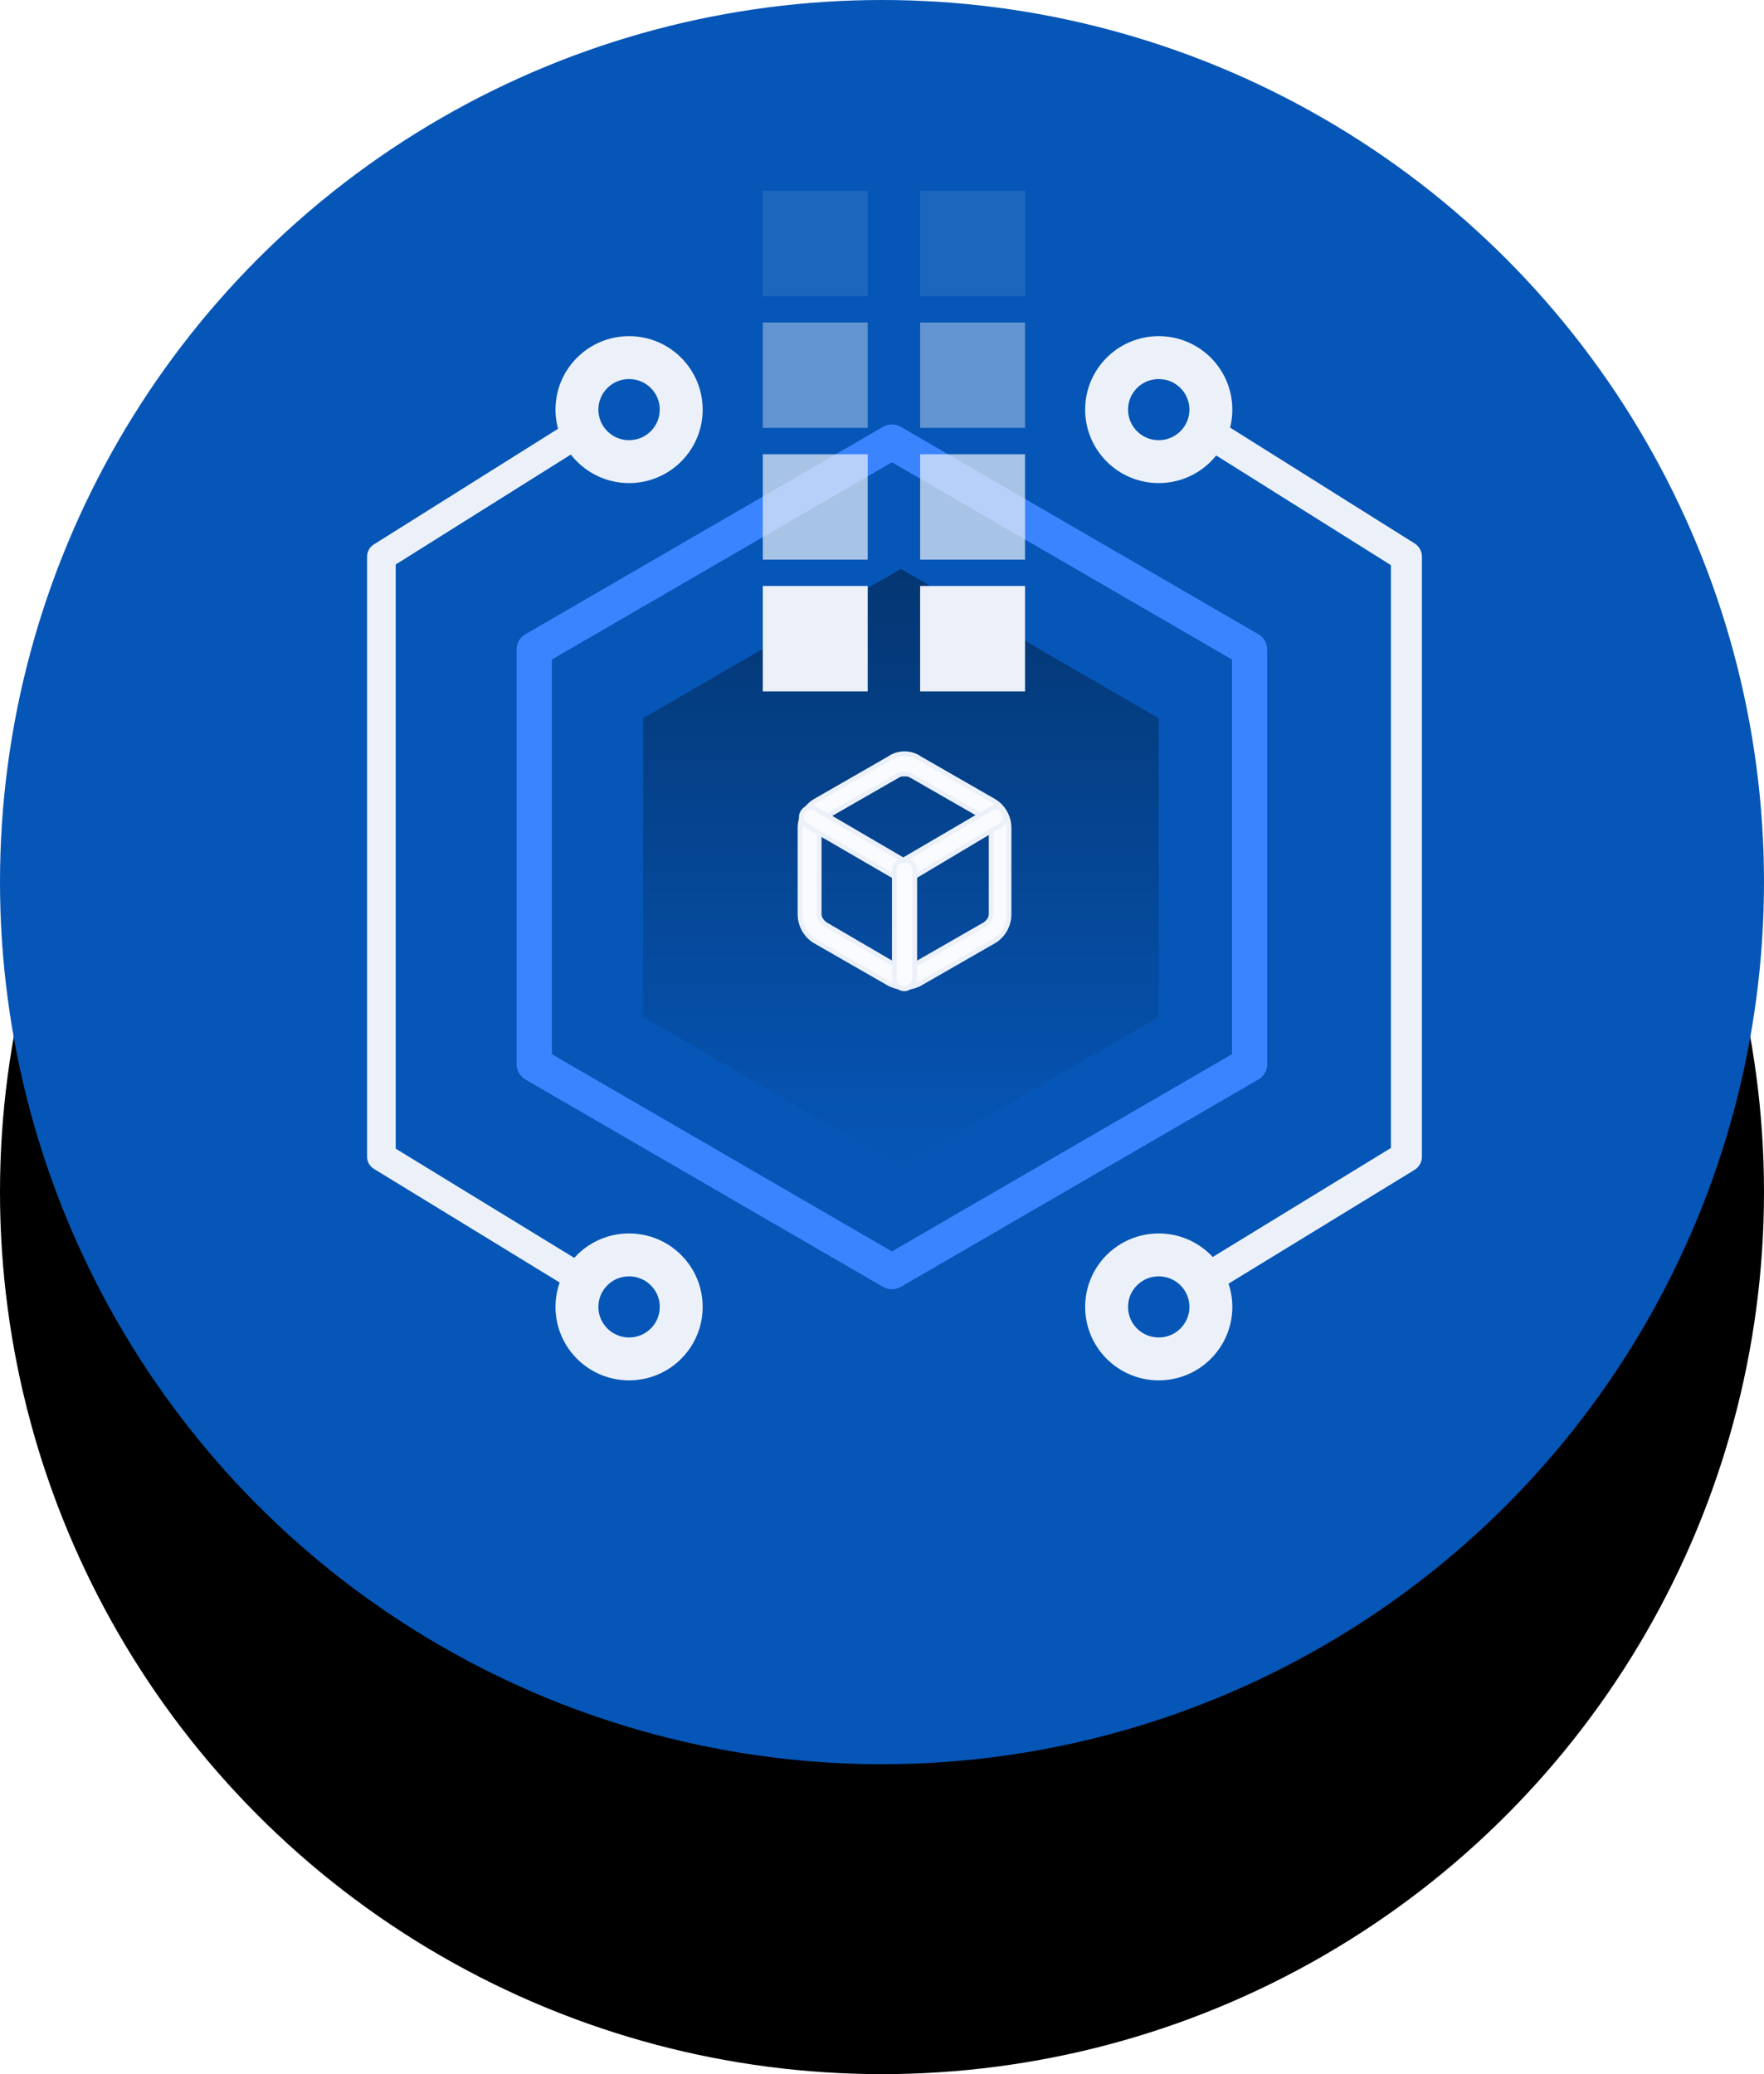 <?xml version="1.0" encoding="UTF-8"?>
<svg width="74px" height="87px" viewBox="0 0 74 87" version="1.1" xmlns="http://www.w3.org/2000/svg" xmlns:xlink="http://www.w3.org/1999/xlink">
    <title>scalability</title>
    <defs>
        <circle id="path-1" cx="37" cy="37" r="37"></circle>
        <filter x="-8.8%" y="-8.8%" width="117.6%" height="135.1%" filterUnits="objectBoundingBox" id="filter-2">
            <feMorphology radius="5" operator="erode" in="SourceAlpha" result="shadowSpreadOuter1"></feMorphology>
            <feOffset dx="0" dy="13" in="shadowSpreadOuter1" result="shadowOffsetOuter1"></feOffset>
            <feGaussianBlur stdDeviation="5" in="shadowOffsetOuter1" result="shadowBlurOuter1"></feGaussianBlur>
            <feColorMatrix values="0 0 0 0 0.435   0 0 0 0 0.478   0 0 0 0 0.541  0 0 0 0.3 0" type="matrix" in="shadowBlurOuter1"></feColorMatrix>
        </filter>
        <linearGradient x1="50%" y1="0.311%" x2="50%" y2="100%" id="linearGradient-3">
            <stop stop-color="#043672" offset="0%"></stop>
            <stop stop-color="#043672" stop-opacity="0" offset="100%"></stop>
        </linearGradient>
    </defs>
    <g id="Page-1" stroke="none" stroke-width="1" fill="none" fill-rule="evenodd">
        <g id="scalability">
            <g id="Oval">
                <use fill="black" fill-opacity="1" filter="url(#filter-2)" xlink:href="#path-1"></use>
                <use fill="#0656B7" fill-rule="evenodd" xlink:href="#path-1"></use>
            </g>
            <g id="Group-96" transform="translate(16, 8)">
                <g id="Group-95" transform="translate(0, 7)">
                    <g id="Group-87">
                        <polygon id="Path" fill="url(#linearGradient-3)" points="21.793 8.862 32.61 15.127 32.61 27.656 21.793 33.921 10.976 27.656 10.976 15.127"></polygon>
                        <path d="M21.416,3.54 L21.787,2.903 C21.557,2.77 21.274,2.77 21.045,2.903 L21.416,3.54 Z M36.42,12.241 L37.159,12.241 C37.159,11.978 37.019,11.736 36.791,11.604 L36.42,12.241 Z M36.42,29.642 L36.791,30.279 C37.019,30.147 37.159,29.905 37.159,29.642 L36.42,29.642 Z M21.416,38.343 L21.045,38.98 C21.274,39.112 21.557,39.112 21.787,38.98 L21.416,38.343 Z M6.411,29.642 L5.673,29.642 C5.673,29.905 5.813,30.147 6.04,30.279 L6.411,29.642 Z M6.411,12.241 L6.04,11.604 C5.813,11.736 5.673,11.978 5.673,12.241 L6.411,12.241 Z M21.045,4.176 L36.049,12.877 L36.791,11.604 L21.787,2.903 L21.045,4.176 Z M35.682,12.241 L35.682,29.642 L37.159,29.642 L37.159,12.241 L35.682,12.241 Z M36.049,29.006 L21.045,37.707 L21.787,38.98 L36.791,30.279 L36.049,29.006 Z M21.787,37.707 L6.782,29.006 L6.04,30.279 L21.045,38.98 L21.787,37.707 Z M7.15,29.642 L7.15,12.241 L5.673,12.241 L5.673,29.642 L7.15,29.642 Z M6.782,12.877 L21.787,4.176 L21.045,2.903 L6.04,11.604 L6.782,12.877 Z" id="Shape" fill="#3B84FF" fill-rule="nonzero"></path>
                        <g id="Group-45" stroke="#ECF1F9">
                            <polyline id="Path" stroke-width="1.2" stroke-linecap="round" stroke-linejoin="round" points="8.408 38.66 0 33.517 0 8.346 8.408 3.068"></polyline>
                            <path d="M10.39,4.363 C11.598,4.363 12.577,3.386 12.577,2.181 C12.577,0.977 11.598,0 10.39,0 C9.182,0 8.203,0.977 8.203,2.181 C8.203,3.386 9.182,4.363 10.39,4.363 Z" id="Path" stroke-width="1.8"></path>
                            <path d="M10.39,42 C11.598,42 12.577,41.023 12.577,39.818 C12.577,38.614 11.598,37.637 10.39,37.637 C9.182,37.637 8.203,38.614 8.203,39.818 C8.203,41.023 9.182,42 10.39,42 Z" id="Path" stroke-width="1.8"></path>
                        </g>
                        <g id="Group-45" transform="translate(36.711, 21) scale(-1, 1) translate(-36.711, -21) translate(30.423, 0)" stroke="#ECF1F9">
                            <polyline id="Path" stroke-width="1.3" stroke-linecap="round" stroke-linejoin="round" points="8.408 38.66 0 33.517 0 8.346 8.408 3.068"></polyline>
                            <path d="M10.39,4.363 C11.598,4.363 12.577,3.386 12.577,2.181 C12.577,0.977 11.598,0 10.39,0 C9.182,0 8.203,0.977 8.203,2.181 C8.203,3.386 9.182,4.363 10.39,4.363 Z" id="Path" stroke-width="1.8"></path>
                            <path d="M10.39,42 C11.598,42 12.577,41.023 12.577,39.818 C12.577,38.614 11.598,37.637 10.39,37.637 C9.182,37.637 8.203,38.614 8.203,39.818 C8.203,41.023 9.182,42 10.39,42 Z" id="Path" stroke-width="1.8"></path>
                        </g>
                    </g>
                    <g id="codesandbox-2" transform="translate(17.562, 16.616)" fill="#FAFBFF" fill-rule="nonzero" stroke="#ECF1F9" stroke-width="0.2">
                        <path d="M4.383,9.805 C4.169,9.805 3.956,9.751 3.742,9.643 L0.641,7.863 C0.267,7.647 0,7.216 0,6.73 L0,3.116 C0,2.63 0.267,2.198 0.641,1.983 L3.742,0.202 C4.116,-0.067 4.65,-0.067 5.025,0.202 L8.125,1.983 C8.499,2.198 8.766,2.63 8.766,3.116 L8.766,6.73 L8.766,6.73 C8.766,7.216 8.499,7.647 8.125,7.863 L5.025,9.643 C4.811,9.751 4.597,9.805 4.383,9.805 Z M4.383,0.85 C4.276,0.85 4.223,0.85 4.116,0.904 L1.016,2.684 C0.855,2.792 0.802,2.954 0.802,3.116 L0.802,6.73 C0.802,6.892 0.909,7.054 1.069,7.162 L4.116,8.942 C4.276,9.05 4.49,9.05 4.65,8.942 L7.751,7.162 C7.911,7.054 8.018,6.892 8.018,6.73 L8.018,3.116 C8.018,2.954 7.911,2.792 7.751,2.684 L4.65,0.904 C4.544,0.85 4.49,0.85 4.383,0.85 Z" id="Shape"></path>
                        <path d="M4.383,5.327 C4.33,5.327 4.223,5.327 4.169,5.273 L0.267,3.008 C0.053,2.9 -9.54583634e-14,2.63 0.107,2.468 C0.214,2.252 0.481,2.198 0.641,2.306 L4.33,4.464 L8.018,2.306 C8.232,2.198 8.446,2.252 8.553,2.468 C8.659,2.684 8.606,2.9 8.392,3.008 L4.597,5.273 C4.544,5.327 4.437,5.327 4.383,5.327 Z" id="Path"></path>
                        <path d="M4.383,9.859 C4.169,9.859 3.956,9.697 3.956,9.427 L3.956,4.896 C3.956,4.68 4.116,4.464 4.383,4.464 C4.65,4.464 4.811,4.626 4.811,4.896 L4.811,9.427 C4.757,9.643 4.597,9.859 4.383,9.859 Z" id="Path"></path>
                    </g>
                </g>
                <g id="Group-93" transform="translate(16, 0)" fill="#ECF1F9" fill-rule="nonzero">
                    <rect id="Rectangle" opacity="0.1" x="0" y="0" width="4.4" height="4.421"></rect>
                    <rect id="Rectangle" opacity="0.1" x="6.6" y="0" width="4.4" height="4.421"></rect>
                    <rect id="Rectangle" opacity="0.4" x="0" y="5.526" width="4.4" height="4.421"></rect>
                    <rect id="Rectangle" opacity="0.4" x="6.6" y="5.526" width="4.4" height="4.421"></rect>
                    <rect id="Rectangle" opacity="0.7" x="0" y="11.053" width="4.4" height="4.421"></rect>
                    <rect id="Rectangle" opacity="0.7" x="6.6" y="11.053" width="4.4" height="4.421"></rect>
                    <rect id="Rectangle" x="0" y="16.579" width="4.4" height="4.421"></rect>
                    <rect id="Rectangle" x="6.6" y="16.579" width="4.4" height="4.421"></rect>
                </g>
            </g>
        </g>
    </g>
</svg>